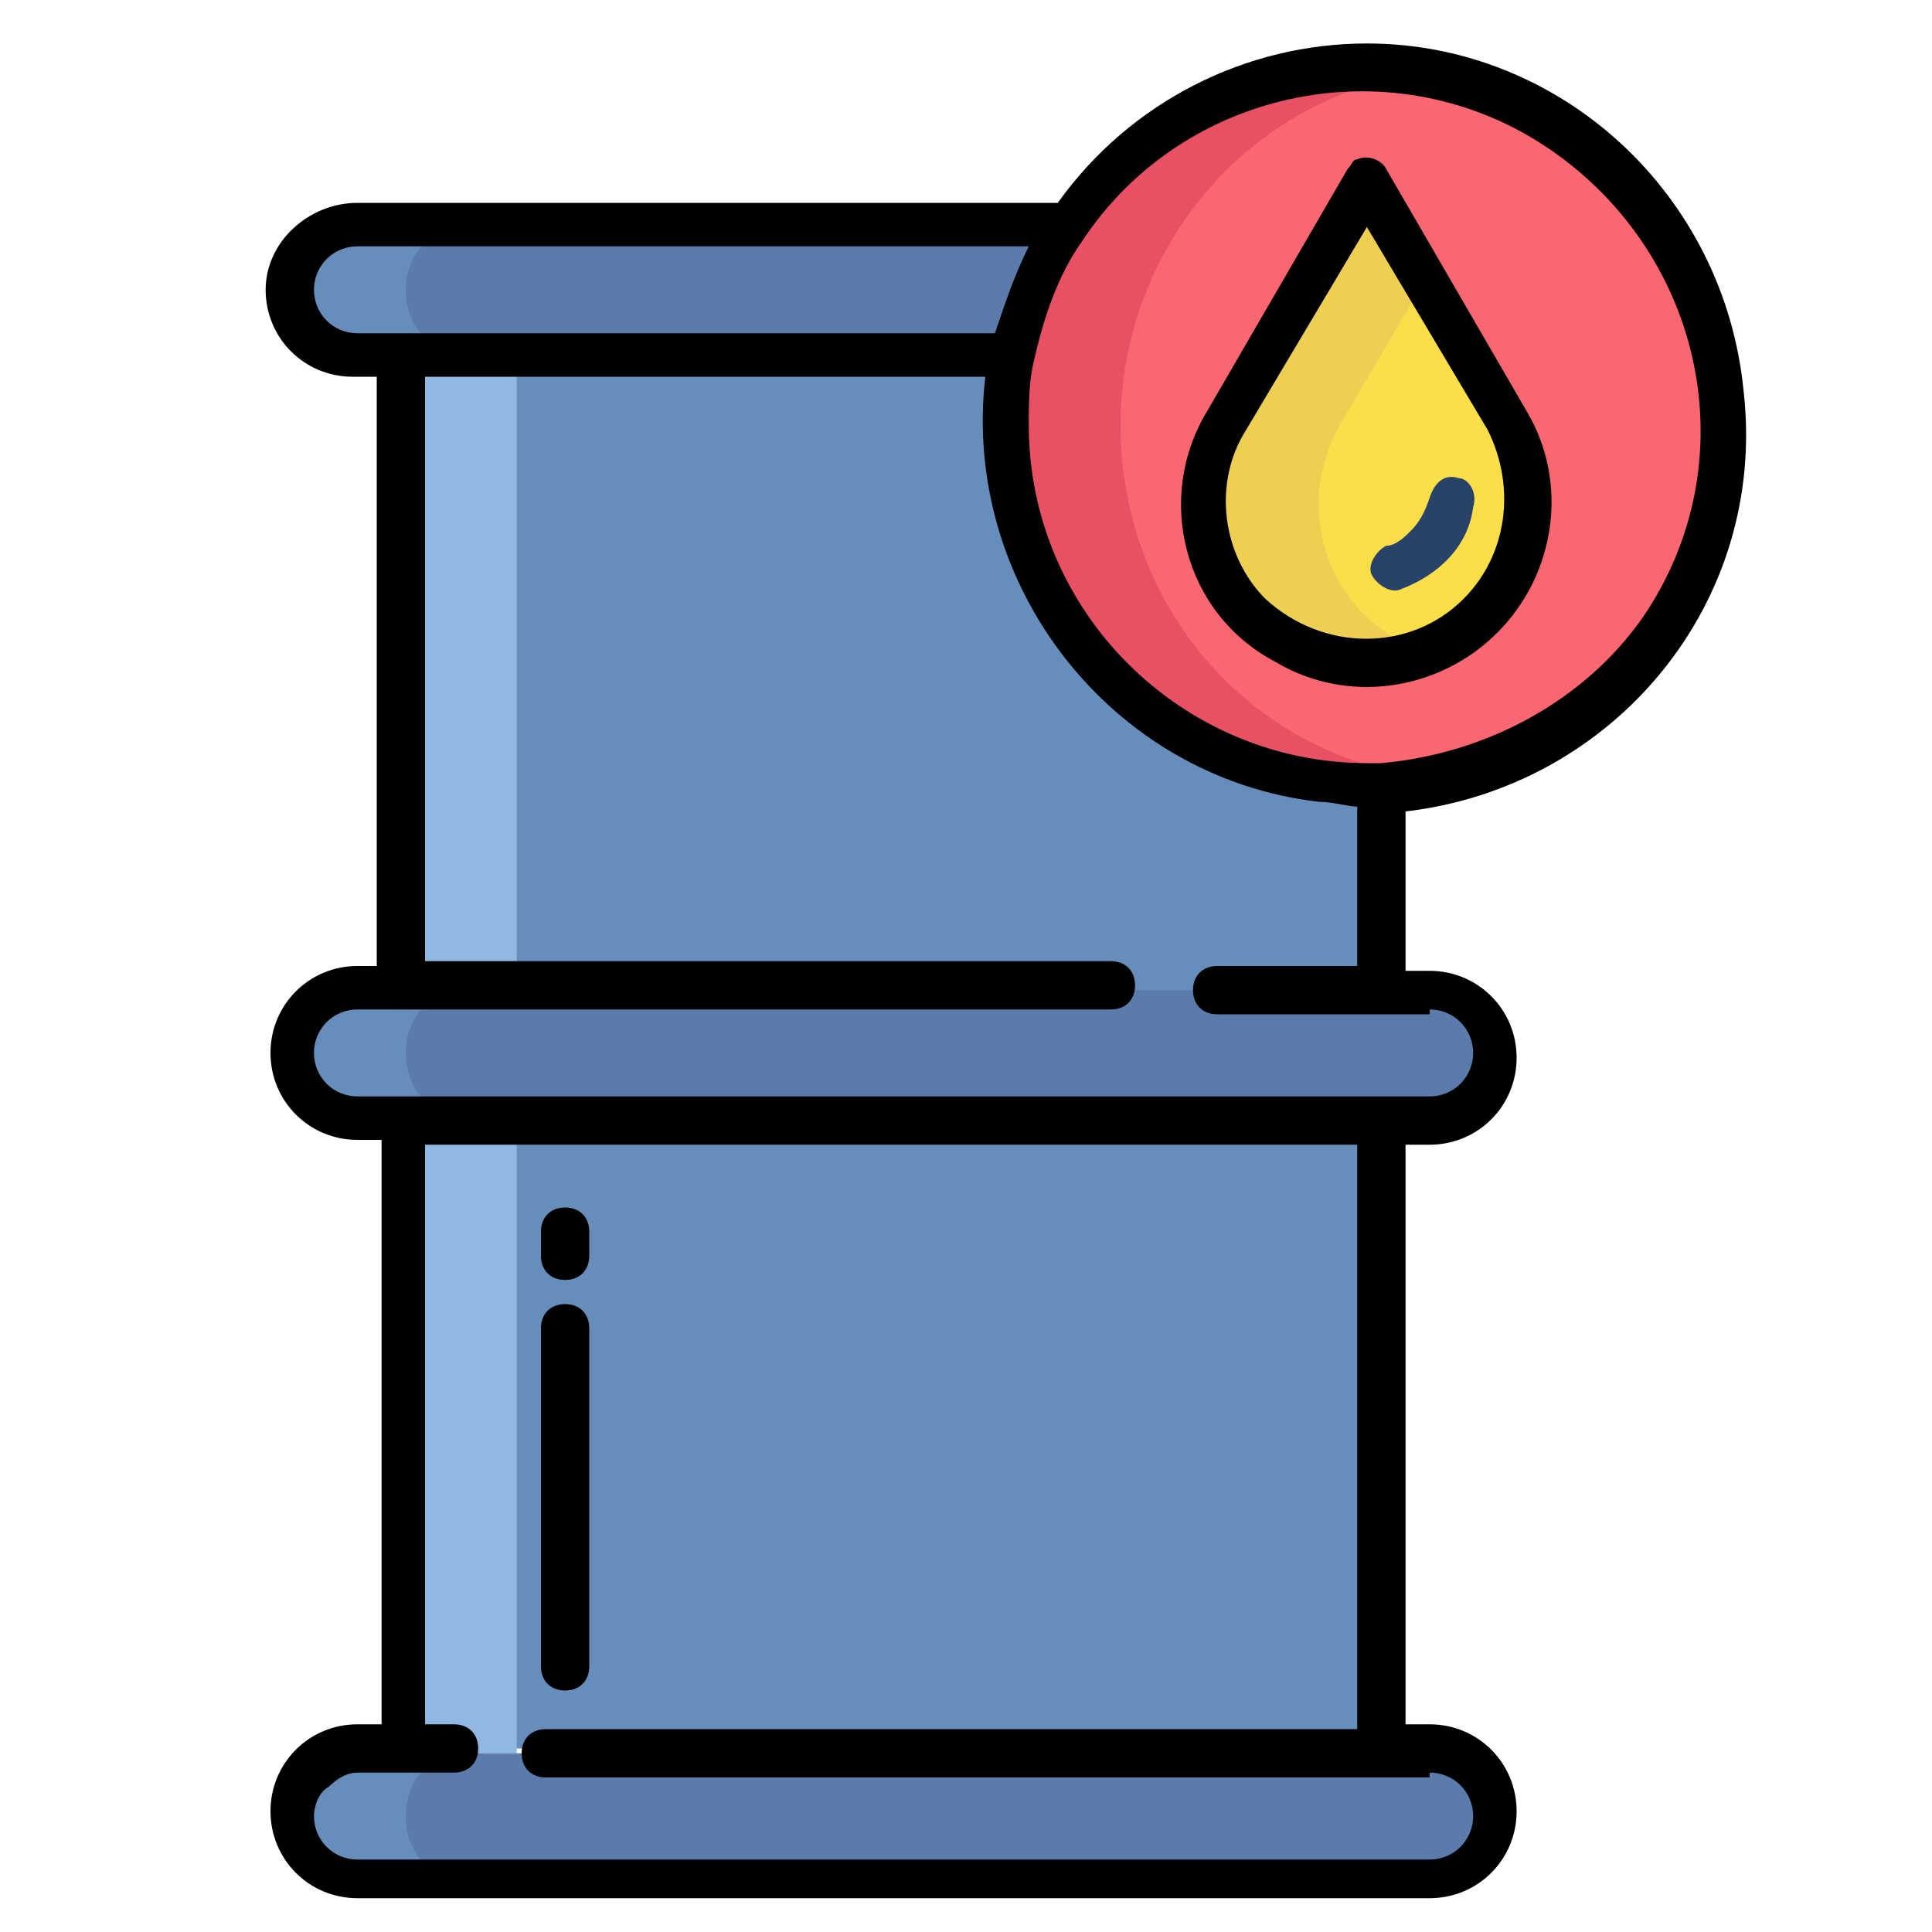 <?xml version="1.0" encoding="utf-8"?>
<!-- Generator: Adobe Illustrator 21.0.0, SVG Export Plug-In . SVG Version: 6.00 Build 0)  -->
<svg version="1.1" id="圖層_1" xmlns="http://www.w3.org/2000/svg" xmlns:xlink="http://www.w3.org/1999/xlink" x="0px" y="0px"
	 viewBox="0 0 40 40" style="enable-background:new 0 0 40 40;" xml:space="preserve">
<style type="text/css">
	.st0{fill:#678DBA;}
	.st1{fill:#90B8E0;}
	.st2{fill:#5B7BAA;}
	.st3{fill:#FB6771;}
	.st4{fill:#FADF4A;}
	.st5{fill:#EDCF54;}
	.st6{fill:#E75163;}
	.st7{fill:#284268;}
</style>
<g>
	<path class="st0" d="M28.6,15.4l-6.1-8.1l0,0H8.3v28.9h20.3L28.6,15.4L28.6,15.4z"/>
	<path class="st1" d="M8.3,7.4h2.4v28.9H8.3V7.4z"/>
	<path class="st2" d="M7.4,4.7C6.6,4.7,6,5.3,6,6s0.6,1.4,1.4,1.4h15.1l0,0l0.3-2.7L7.4,4.7z"/>
	<path class="st2" d="M29.6,36.3H7.4c-0.8,0-1.4,0.6-1.4,1.4C6,38.4,6.6,39,7.4,39c0,0,0,0,0,0h22.2c0.8,0,1.4-0.6,1.4-1.4
		C30.9,36.9,30.3,36.3,29.6,36.3z"/>
	<path class="st2" d="M29.6,20.5H7.4c-0.8,0-1.4,0.6-1.4,1.4c0,0.8,0.6,1.4,1.4,1.4c0,0,0,0,0,0h22.2c0.8,0,1.4-0.6,1.4-1.4
		C30.9,21.1,30.3,20.5,29.6,20.5C29.6,20.5,29.6,20.5,29.6,20.5z"/>
	<path class="st3" d="M28.3,1.4c4.1,0,7.4,3.3,7.4,7.4c0,4-3.1,7.2-7.1,7.4c-0.1,0-0.2,0-0.4,0c-4.1,0-7.4-3.3-7.4-7.4
		S24.1,1.4,28.3,1.4z"/>
	<path class="st4" d="M31.1,8.7c0.9,1.6,0.4,3.6-1.2,4.6c-1.6,0.9-3.6,0.4-4.6-1.2c-0.6-1-0.6-2.3,0-3.4l2.9-4.9L31.1,8.7z"/>
	<path class="st5" d="M27.3,10.4c0-0.6,0.2-1.2,0.5-1.7l1.7-2.9l-1.2-2l-2.9,4.9c-0.9,1.6-0.4,3.6,1.2,4.6c0.9,0.5,1.9,0.6,2.9,0.2
		C28.1,13,27.3,11.8,27.3,10.4L27.3,10.4z"/>
	<path class="st6" d="M23.2,8.8c0-3.6,2.6-6.8,6.3-7.3c-2.9-0.5-5.7,0.8-7.4,3.2c-2.3,3.4-1.3,8,2.1,10.3c1.2,0.8,2.7,1.2,4.1,1.2
		c0.1,0,0.2,0,0.4,0c0.3,0,0.6,0,0.8-0.1C25.8,15.6,23.2,12.5,23.2,8.8z"/>
	<path class="st0" d="M7.4,7.4h2.4C9,7.4,8.4,6.8,8.4,6S9,4.7,9.7,4.7H7.4C6.6,4.7,6,5.3,6,6S6.6,7.4,7.4,7.4z"/>
	<path class="st0" d="M8.4,37.6c0-0.8,0.6-1.4,1.4-1.4c0,0,0,0,0,0H7.4c-0.8,0-1.4,0.6-1.4,1.4C6,38.4,6.6,39,7.4,39c0,0,0,0,0,0
		h2.4C9,39,8.4,38.4,8.4,37.6C8.4,37.6,8.4,37.6,8.4,37.6z"/>
	<path class="st0" d="M7.4,23.2h2.4c-0.8,0-1.4-0.6-1.4-1.4s0.6-1.4,1.4-1.4c0,0,0,0,0,0H7.4c-0.8,0-1.4,0.6-1.4,1.4
		C6,22.6,6.6,23.2,7.4,23.2C7.4,23.2,7.4,23.2,7.4,23.2z"/>
	<g>
		<path d="M11.7,26.5c0.3,0,0.5-0.2,0.5-0.5v-0.5c0-0.3-0.2-0.5-0.5-0.5c-0.3,0-0.5,0.2-0.5,0.5v0.5C11.2,26.3,11.4,26.5,11.7,26.5z
			"/>
		<path d="M11.7,35c0.3,0,0.5-0.2,0.5-0.5l0,0v-7c0-0.3-0.2-0.5-0.5-0.5c-0.3,0-0.5,0.2-0.5,0.5v7C11.2,34.8,11.4,35,11.7,35
			L11.7,35z"/>
		<path d="M28.7,3.5c-0.1-0.2-0.4-0.3-0.6-0.2c-0.1,0-0.1,0.1-0.2,0.2L25,8.5c-1.1,1.8-0.5,4.2,1.4,5.2c1.5,0.9,3.4,0.6,4.6-0.6
			c1.2-1.2,1.5-3.1,0.6-4.6L28.7,3.5z M30.3,12.4c-1.1,1.1-2.9,1.1-4.1,0c-0.9-0.9-1.1-2.4-0.4-3.5l2.5-4.2l2.5,4.2
			C31.4,10.1,31.2,11.5,30.3,12.4L30.3,12.4z"/>
		<path class="st7" d="M30.2,9.9c-0.3-0.1-0.5,0.1-0.6,0.4c0,0,0,0,0,0c-0.1,0.3-0.2,0.5-0.4,0.7c-0.1,0.1-0.3,0.3-0.5,0.3
			c-0.2,0.1-0.4,0.4-0.3,0.6c0.1,0.2,0.4,0.4,0.6,0.3c0.8-0.3,1.4-0.9,1.5-1.7C30.6,10.2,30.4,9.9,30.2,9.9
			C30.2,9.9,30.2,9.9,30.2,9.9L30.2,9.9z"/>
		<path d="M28.3,0.9c-2.5,0-4.9,1.2-6.4,3.3H7.4C6.4,4.2,5.5,5,5.5,6c0,1,0.8,1.8,1.8,1.8h0.5V20H7.4c-1,0-1.8,0.8-1.8,1.8
			c0,1,0.8,1.8,1.8,1.8c0,0,0,0,0,0h0.5v12.1H7.4c-1,0-1.8,0.8-1.8,1.8c0,1,0.8,1.8,1.8,1.8h22.2c1,0,1.8-0.8,1.8-1.8
			c0-1-0.8-1.8-1.8-1.8h-0.5V23.7h0.5c1,0,1.8-0.8,1.8-1.8c0-1-0.8-1.8-1.8-1.8h-0.5v-3.3c4.3-0.5,7.5-4.3,7-8.7
			C35.7,4,32.3,0.9,28.3,0.9L28.3,0.9z M7.4,6.9C6.9,6.9,6.5,6.5,6.5,6c0-0.5,0.4-0.9,0.9-0.9c0,0,0,0,0,0h13.9
			c-0.3,0.6-0.5,1.2-0.7,1.8H7.4z M29.6,36.7c0.5,0,0.9,0.4,0.9,0.9c0,0.5-0.4,0.9-0.9,0.9c0,0,0,0,0,0H7.4c-0.5,0-0.9-0.4-0.9-0.9
			c0-0.2,0.1-0.5,0.3-0.6c0.2-0.2,0.4-0.3,0.6-0.3h2c0.3,0,0.5-0.2,0.5-0.5c0-0.3-0.2-0.5-0.5-0.5H8.8V23.7h19.3v12.1H11.3
			c-0.3,0-0.5,0.2-0.5,0.5s0.2,0.5,0.5,0.5H29.6z M29.6,20.9c0.5,0,0.9,0.4,0.9,0.9c0,0.5-0.4,0.9-0.9,0.9c0,0,0,0,0,0H7.4
			c-0.5,0-0.9-0.4-0.9-0.9c0-0.5,0.4-0.9,0.9-0.9H23c0.3,0,0.5-0.2,0.5-0.5c0-0.3-0.2-0.5-0.5-0.5H8.8V7.8h11.6
			c-0.5,4.3,2.6,8.3,6.9,8.8c0.3,0,0.6,0.1,0.8,0.1V20h-2.9c-0.3,0-0.5,0.2-0.5,0.5c0,0.3,0.2,0.5,0.5,0.5H29.6z M28.6,15.8
			c-0.1,0-0.2,0-0.3,0c-3.8,0-7-3.1-7-7c0-0.4,0-0.9,0.1-1.3c0.2-0.9,0.5-1.8,1-2.5c2.1-3.2,6.5-4.1,9.7-1.9s4.1,6.5,1.9,9.7
			C32.8,14.5,30.8,15.6,28.6,15.8L28.6,15.8z"/>
	</g>
</g>
</svg>
